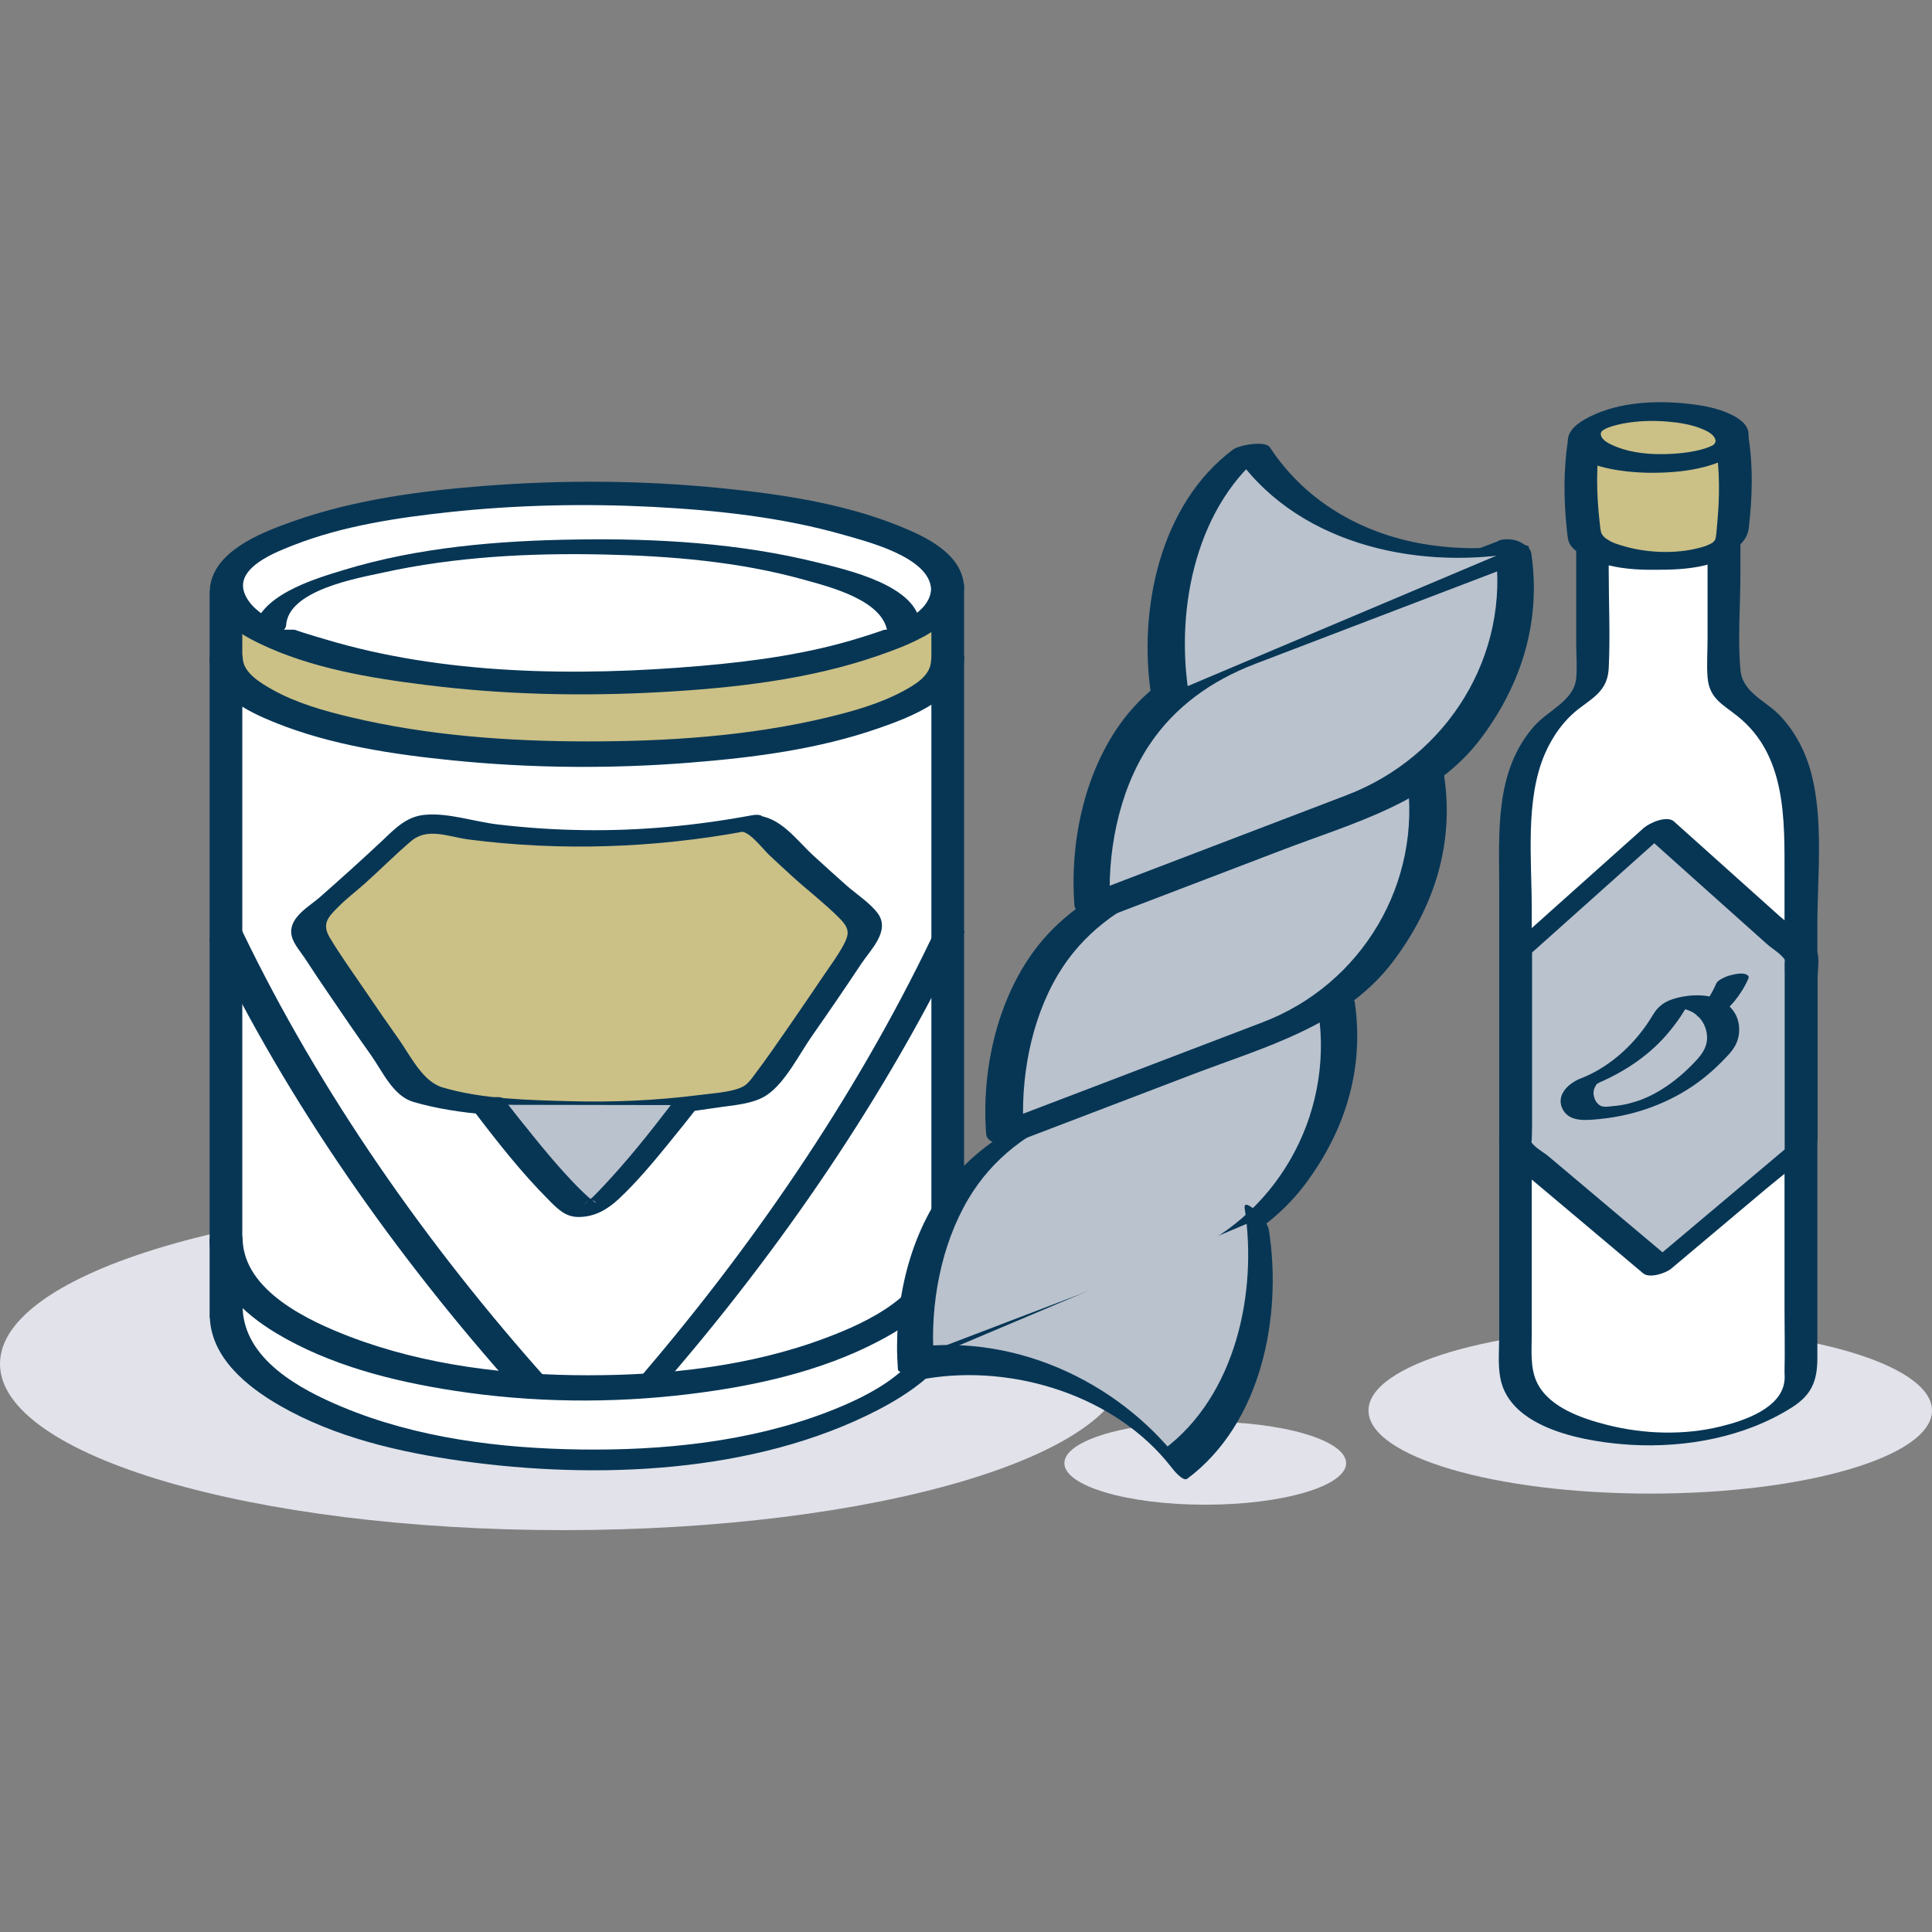 <?xml version="1.0" encoding="UTF-8"?> <svg xmlns="http://www.w3.org/2000/svg" id="a" viewBox="0 0 120 120"><rect x="0" y="0" width="120" height="120" fill="#808080" stroke="none"/><defs><style>.b{fill:#fff;}.c{fill:#bac2cd;}.d{fill:#cbc086;}.e{fill:#e1e2ea;}.f{fill:#073655;}</style></defs><path class="e" d="M35,74.38c-19.33,0-35,4.62-35,10.33s15.67,10.33,35,10.33,35-4.62,35-10.33-15.67-10.33-35-10.33"></path><path class="e" d="M102.5,82.45c-9.66,0-17.5,2.31-17.5,5.16s7.84,5.16,17.5,5.16,17.5-2.31,17.5-5.16-7.84-5.16-17.5-5.16"></path><path class="e" d="M74.86,88.3c-4.83,0-8.75,1.16-8.75,2.58s3.92,2.58,8.75,2.58,8.75-1.16,8.75-2.58-3.92-2.58-8.75-2.58"></path><path class="b" d="M58.86,36.53c0,.34-.1,.66-.33,.99v45.54c-1.81,4.3-11.01,7.58-22.08,7.58s-20.27-3.28-22.08-7.58h-.34V36.53h.01c0-3.24,10.03-5.87,22.4-5.87s22.4,2.62,22.4,5.87"></path><polygon class="d" points="98.33 26.36 98.33 34.36 107.66 34.36 107.66 26.69 102.99 25.57 98.33 26.36"></polygon><path class="d" d="M58.85,36.47v4.44c0,3.24-10.03,5.87-22.4,5.87s-22.39-2.62-22.39-5.87v-4.44c0-3.23,10.03-5.87,22.39-5.87s22.4,2.64,22.4,5.87"></path><path class="b" d="M58.85,36.53c0-3.24-10.03-5.86-22.4-5.86s-22.4,2.63-22.4,5.86,10.03,5.86,22.4,5.86,22.4-2.63,22.4-5.86"></path><path class="f" d="M59.88,36.45c-.1-2.06-2.39-3.12-4.05-3.79-3.48-1.4-7.34-1.97-11.04-2.34-4.88-.49-9.83-.52-14.71-.14-3.98,.31-8.07,.86-11.85,2.19-1.77,.63-4.54,1.65-5.11,3.7-.53,1.93,1.56,3.21,3.02,3.91,3.17,1.52,6.82,2.13,10.28,2.56,4.83,.61,9.73,.72,14.59,.45,4.52-.25,9.22-.77,13.52-2.26,1.87-.65,5.24-1.86,5.35-4.29,.05-1.04-2.01-.74-2.05,.16-.08,1.75-3.02,2.57-4.31,2.98-3.23,1.02-6.63,1.49-9.99,1.78-7.66,.66-15.98,.57-23.39-1.67-1.5-.45-4.34-1.18-4.96-2.86-.59-1.6,2.01-2.56,3.08-2.98,3.05-1.19,6.4-1.69,9.63-2.04,4.18-.45,8.4-.54,12.6-.33,4,.21,8.08,.64,11.94,1.75,1.39,.4,5.31,1.37,5.4,3.36,.05,1.05,2.09,.72,2.05-.16"></path><path class="f" d="M13.02,41.04c.1,2.08,2.38,3.16,4.06,3.84,3.48,1.4,7.34,1.98,11.05,2.35,4.88,.49,9.83,.53,14.72,.14,3.92-.31,7.97-.83,11.7-2.13,1.9-.66,5.23-1.88,5.34-4.33,.05-1.1-2.01-.84-2.06,.13-.04,.94-1,1.49-1.74,1.89-1.47,.79-3.12,1.25-4.74,1.64-4.82,1.15-9.86,1.48-14.81,1.48s-10-.36-14.83-1.52c-1.63-.39-3.32-.87-4.8-1.7-.69-.39-1.79-1.03-1.83-1.93-.05-1.1-2.11-.83-2.06,.13"></path><path class="b" d="M56.14,39.11c0-2.85-8.82-5.15-19.69-5.15s-19.69,2.31-19.69,5.15"></path><path class="f" d="M57.16,38.84c-.13-2.47-4.54-3.44-6.33-3.89-4.9-1.22-10.04-1.52-15.07-1.44-4.81,.07-9.78,.48-14.4,1.89-1.8,.55-5.5,1.61-5.62,3.99-.02,.38,1.99,.11,2.03-.54,.12-2.2,4.44-2.94,6-3.28,4.47-.99,9.14-1.23,13.7-1.13,4.16,.09,8.42,.44,12.44,1.56,1.57,.44,5.1,1.29,5.22,3.4,.02,.44,2.06,.08,2.03-.54"></path><path class="b" d="M14.05,81.5c0,5.05,10.03,9.15,22.4,9.15s22.4-4.1,22.4-9.15"></path><path class="f" d="M13.03,81.77c.07,2.56,2.32,4.37,4.36,5.54,3.41,1.96,7.41,2.89,11.27,3.43,8.37,1.17,18.2,.8,25.86-3.16,2.37-1.23,5.26-3.24,5.35-6.2,.03-.89-2.01-.49-2.03,.23-.1,3.3-3.84,5.09-6.49,6.11-4.82,1.84-10.18,2.38-15.31,2.31-4.98-.07-10.17-.71-14.8-2.65-2.59-1.08-6.08-2.94-6.17-6.16-.02-.7-2.05-.28-2.03,.54"></path><path class="b" d="M14.05,77.05c0,5.05,10.03,9.15,22.4,9.15s22.4-4.1,22.4-9.15"></path><path class="f" d="M13.02,77.12c.07,2.57,2.04,4.42,4.11,5.67,3.34,2.01,7.26,3,11.08,3.59,4.81,.74,9.78,.8,14.6,.21,4.01-.49,8.14-1.39,11.75-3.28,2.42-1.26,5.23-3.32,5.32-6.33,.03-1.09-2.03-.82-2.06,.14-.09,3.24-3.94,5.01-6.53,5.98-4.67,1.76-9.81,2.32-14.76,2.32s-10.13-.61-14.81-2.4c-2.53-.97-6.56-2.83-6.65-6.04-.03-1.09-2.09-.81-2.06,.14"></path><path class="f" d="M15.05,81.23V36.26c0-.41-2.03-.1-2.03,.54v44.97c0,.41,2.03,.1,2.03-.54"></path><path class="f" d="M57.85,36.65v44.97c0,.88,2.03,.47,2.03-.24V36.41c0-.88-2.03-.47-2.03,.24"></path><path class="d" d="M46.48,51.14c-6.63,1.26-13.44,1.25-20.07-.04-.3-.06-.61,.03-.83,.24-2.08,1.98-4.13,3.83-6.15,5.55-.37,.32-.45,.86-.18,1.27,2.13,3.27,4.29,6.4,6.47,9.39,.14,.19,.35,.33,.59,.38,6.69,1.32,13.58,1.33,20.28,.04,.24-.05,.45-.18,.59-.38,2.18-2.98,4.34-6.1,6.47-9.36,.27-.41,.19-.95-.18-1.27-2.03-1.73-4.08-3.6-6.16-5.58-.22-.21-.53-.3-.83-.24"></path><path class="f" d="M46.64,50.65c-3.41,.63-6.87,.96-10.34,.91-1.79-.02-3.58-.14-5.37-.35-1.46-.17-3.09-.74-4.55-.6-1.14,.11-1.83,.84-2.63,1.6-1.28,1.2-2.58,2.37-3.9,3.53-.64,.56-1.84,1.21-1.76,2.21,.04,.56,.52,1.08,.82,1.53,.5,.77,1.01,1.53,1.53,2.29,.86,1.27,1.73,2.54,2.62,3.79,.71,1.01,1.36,2.51,2.61,2.88,2.89,.85,6.26,.93,9.26,.99,3.21,.07,6.42-.14,9.59-.63,1.01-.16,2.33-.21,3.19-.84,1.11-.8,1.95-2.51,2.73-3.62,1.04-1.49,2.07-2.99,3.07-4.5,.59-.88,1.8-2.03,1.01-3.11-.48-.65-1.34-1.2-1.94-1.73-.69-.61-1.37-1.23-2.05-1.85-1.11-1.02-2.05-2.43-3.64-2.51-.69-.03-2.18,.95-.82,1.02,.54,.03,1.34,1.11,1.74,1.48,.48,.45,.96,.89,1.44,1.33,.94,.85,1.97,1.64,2.86,2.53,.73,.73,.66,1.05,.14,1.95-.32,.55-.71,1.08-1.07,1.61-.71,1.06-1.43,2.1-2.15,3.15-.71,1.02-1.42,2.06-2.17,3.05-.41,.55-.56,.74-1.21,.92-.69,.19-1.47,.24-2.18,.33-2.65,.34-5.32,.46-7.99,.39-2.56-.07-5.53-.12-8-.86-1.22-.36-1.98-1.95-2.69-2.96-.73-1.03-1.45-2.07-2.16-3.12-.72-1.06-1.48-2.11-2.14-3.21-.52-.87-.12-1.28,.54-1.94,.51-.51,1.1-.96,1.63-1.43,.97-.87,1.89-1.8,2.88-2.64,1.02-.86,2.29-.27,3.55-.1,5.73,.74,11.54,.54,17.22-.51,.9-.17,1.72-1.24,.32-.98"></path><path class="c" d="M30.36,68.62s3.67,4.84,5.51,6.32c.34,.27,.82,.27,1.16,0,1.84-1.48,5.51-6.3,5.51-6.3"></path><path class="f" d="M29.41,68.98c1.46,1.92,2.98,3.86,4.69,5.57,.54,.54,1.02,1.04,1.83,1.04,1,0,1.79-.46,2.49-1.11,1.11-1.04,2.1-2.22,3.06-3.4,.67-.82,1.33-1.64,1.97-2.48,.27-.35-.24-.4-.49-.39-.39,.02-1.09,.16-1.35,.5-1.31,1.71-2.66,3.4-4.14,4.97-.21,.22-.42,.45-.64,.66-.17,.17-.45,.34-.59,.54,.53-.77,.98,.08,.67-.24l-.17-.12-.28-.24c-.22-.2-.44-.42-.65-.63-.99-1.02-1.91-2.11-2.8-3.22-.58-.71-1.15-1.43-1.71-2.16-.31-.41-2.26,.25-1.9,.71"></path><path class="b" d="M58.87,58.11c-6.86,14.39-18.65,27.96-18.65,27.96"></path><path class="f" d="M57.86,58.26c-4.8,9.99-11.31,19.45-18.57,27.83-.51,.59,1.48,.41,1.87-.03,7.33-8.45,13.88-18,18.72-28.09,.23-.49-1.73-.3-2.02,.3"></path><path class="b" d="M14.03,58.11c6.86,14.39,19.02,27.96,19.02,27.96"></path><path class="f" d="M13.02,58.38c4.86,10.12,11.59,19.67,19.08,28.04,.34,.38,2.23-.33,1.91-.7-7.44-8.32-14.12-17.82-18.96-27.88-.24-.5-2.2,.19-2.03,.54"></path><path class="b" d="M107.07,33.87v8c0,.72,.4,1.37,1.02,1.73,1.4,.82,3.76,2.93,3.76,7.88v33.98c0,.63-.3,1.21-.81,1.58-1.22,.89-3.84,2.32-8.06,2.32-3.43,0-5.81-.95-7.23-1.78-1.02-.6-1.64-1.71-1.64-2.89V51.48c0-4.95,2.35-7.06,3.76-7.88,.62-.36,1.02-1.01,1.02-1.73v-8l.52,.4,2.15,.64,.94,.09,2.06-.02,.72-.06,.92-.18,.88-.87Z"></path><path class="f" d="M106.06,34.15v5.53c0,.79-.06,1.59,0,2.38,.1,1.33,.95,1.69,1.87,2.43,3.03,2.43,2.91,6.4,2.91,9.92v26.91c0,1.29,.03,2.59,0,3.88,0,.18,.02,.36,0,.53-.16,1.74-2.53,2.52-3.97,2.87-2.28,.56-4.76,.48-7.02-.09-1.55-.39-3.59-1.07-4.36-2.59-.47-.92-.35-2.07-.35-3.07v-26.39c0-3.07-.42-6.79,.82-9.65,.49-1.12,1.22-2.14,2.21-2.87,.93-.69,1.68-1.15,1.75-2.42,.1-2.02,0-4.07,0-6.09v-1.83c-.66,.2-1.31,.41-1.97,.61,1.34,1.04,3.27,1.2,4.93,1.18,.91,0,1.78-.03,2.67-.2,1.15-.22,1.64-.6,2.45-1.4,.33-.32-.29-.3-.47-.3-.39,0-1.07,.19-1.36,.48-.29,.29-.59,.58-.88,.87,.37-.15,.74-.29,1.11-.44-1.85,.37-4.74,.53-6.53-.87-.32-.25-1.97,.13-1.97,.61v5.8c0,.72,.07,1.48,0,2.2-.14,1.38-1.72,1.97-2.58,2.93-2.52,2.82-2.2,6.69-2.2,10.2v27.63c0,.86-.09,1.8,.06,2.65,.57,3.26,5.46,4.03,8.11,4.19,3.4,.2,7.08-.47,9.99-2.31,1.28-.8,1.6-1.71,1.6-3.09v-26.86c0-2.99,.39-6.45-.36-9.38-.35-1.36-1-2.64-1.97-3.66-.9-.94-2.32-1.41-2.45-2.85-.17-1.94,0-3.97,0-5.92v-2.07c0-.29-2.03-.01-2.03,.54"></path><path class="f" d="M106.57,27.3c-.02,.31-.17,.36-.41,.46-.44,.18-1.11,.32-1.7,.38-1.35,.14-2.91,.1-4.17-.43-.31-.13-.77-.35-.85-.66-.06-.24,.1-.32,.31-.43,.33-.16,.94-.31,1.47-.38,.79-.11,1.59-.12,2.39-.05,.72,.06,1.48,.18,2.15,.47,.38,.16,.79,.38,.81,.79,.03,.66,2.07,.25,2.03-.54-.03-.58-.66-.97-1.13-1.19-.81-.38-1.72-.54-2.6-.64-1.96-.22-4.23-.12-6.04,.76-.55,.27-1.3,.69-1.43,1.35-.12,.59,.35,1.01,.81,1.29,.7,.42,1.57,.62,2.38,.74,1.09,.16,2.18,.18,3.28,.1,1.08-.08,2.21-.29,3.2-.74,.59-.27,1.5-.76,1.54-1.51,.04-.84-1.99-.44-2.03,.25"></path><path class="f" d="M106.57,27.66c.26,1.6,.24,3.24,.09,4.85-.03,.29-.04,.59-.09,.87-.03,.17-.1,.25-.21,.33-.1,.07-.33,.17-.47,.22-1.53,.49-3.43,.45-4.97,.01-.46-.13-1.15-.32-1.42-.76-.11-.19-.11-.51-.14-.72-.21-1.8-.23-3.64,.05-5.43,.1-.67-1.92-.31-2.02,.3-.28,1.83-.27,3.72-.07,5.57,.04,.34,.04,.7,.24,.98,.38,.53,1.12,.8,1.72,.97,2.06,.59,4.38,.55,6.46,.04,1.11-.27,2.72-.78,2.88-2.1,.22-1.87,.28-3.81-.02-5.67-.09-.57-2.13-.11-2.03,.54"></path><polygon class="c" points="94.12 59.31 102.99 51.37 111.85 59.31 111.85 71.26 102.99 78.72 94.12 71.26 94.12 59.31"></polygon><path class="f" d="M95.05,59.26c2.96-2.64,5.92-5.29,8.87-7.93-.62,.14-1.25,.27-1.88,.41,2.56,2.3,5.13,4.59,7.7,6.89,.3,.27,.93,.64,1.13,1.01-.04-.07-.02,.68-.02,.91v10.99c.07-.11,.15-.23,.23-.34-2.95,2.49-5.91,4.97-8.86,7.46,.58-.1,1.16-.19,1.74-.29-2.59-2.18-5.19-4.36-7.78-6.55-.27-.23-.91-.58-1.07-.9,.04,.09,.05-.84,.05-1.05v-10.83c0-.42-2.03-.1-2.03,.54v10.38c0,1.03-.18,1.46,.59,2.11,1.51,1.27,3.02,2.54,4.53,3.81,1.27,1.07,2.54,2.14,3.81,3.21,.39,.33,1.41-.01,1.74-.29,1.95-1.64,3.91-3.29,5.86-4.93,.94-.79,1.96-1.54,2.85-2.4,.46-.44,.38-.72,.38-1.36v-9.3c0-.54,.17-1.42-.1-1.89-.44-.75-1.62-1.45-2.26-2.02-2.19-1.96-4.37-3.92-6.56-5.88-.44-.39-1.52,.09-1.88,.41-2.96,2.64-5.91,5.29-8.87,7.93-.37,.33,.33,.4,.5,.41,.45,.03,1.02-.21,1.35-.51"></path><path class="f" d="M98.98,67.39c1.72-.7,3.3-1.7,4.53-3.11,.42-.49,.81-1,1.14-1.56l.23-.37-.74,.29h.2c.3,.01,.58,.11,.84,.26,.48,.3,.78,.8,.84,1.37,.07,.65-.24,1.14-.66,1.59-.65,.7-1.37,1.33-2.19,1.83-.34,.21-.69,.39-1.05,.54-.33,.14-.57,.21-.94,.31-.03,0-.2,.05-.03,.01-.13,.03-.27,.06-.4,.08l-.25,.04h0l-.2,.02c-.33,.03-.63,.1-.87,0-.28-.14-.42-.44-.45-.73-.01-.14,.01-.28,.07-.41l.11-.2,.05-.04c.19-.09,.67-.39,.25-.52-.42-.13-1.04,.09-1.42,.26-.7,.31-1.39,1.01-.99,1.83,.42,.84,1.49,.7,2.26,.63,2.21-.21,4.38-.98,6.18-2.3,.49-.36,.95-.76,1.38-1.19,.33-.34,.71-.69,.93-1.12,.3-.58,.3-1.32,0-1.89-.38-.7-1.1-1.07-1.88-1.16-.61-.07-1.24-.01-1.83,.15-.66,.18-1.08,.46-1.42,1.03-1.01,1.7-2.55,3.17-4.4,3.92-.17,.07-.84,.3-.61,.57,.21,.24,1.09-.03,1.3-.12"></path><path class="f" d="M107.27,62.67c.16-.14,.31-.31,.45-.47,.35-.43,.66-.92,.88-1.43,.06-.14-.07-.22-.18-.26-.19-.07-.46-.04-.65,0-.26,.05-.53,.12-.77,.25-.15,.08-.34,.18-.41,.35-.14,.32-.3,.63-.5,.92l.08-.12c-.21,.31-.45,.63-.74,.87l-.03,.31c.12,.1,.39,.1,.52,.1,.27-.02,.54-.07,.79-.17l.23-.1c.12-.06,.23-.14,.33-.23"></path><path class="c" d="M83.01,62.53s.6,3.84-.66,7.1c-.47,1.22-1.28,2.54-2.1,3.72-1.51,2.16-3.64,3.82-6.1,4.76l-17.26,6.6s-.33-4.08,1.22-8.07c.05-.12,.1-.25,.15-.37,1.37-3.29,4.09-5.84,7.41-7.11l17.35-6.63Z"></path><path class="f" d="M81.89,62.86c.97,6.51-2.71,12.91-8.85,15.25-4.15,1.58-8.29,3.17-12.44,4.75-1.37,.52-2.75,1.05-4.12,1.57,.51-.02,1.01-.04,1.52-.06-.24-3.33,.44-7.03,2.15-9.91,1.5-2.53,3.8-4.24,6.51-5.27,4.17-1.59,8.33-3.18,12.5-4.77,1.42-.54,2.83-1.08,4.25-1.62,.24-.09,.88-.35,.65-.68-.21-.3-1.24,.07-1.45,.15-3.81,1.45-7.62,2.91-11.43,4.37-4.53,1.73-9.5,3.07-12.51,7.18-2.29,3.12-3.19,7.39-2.9,11.23,.03,.42,1.41-.02,1.52-.06,3.71-1.42,7.43-2.84,11.14-4.26,4.53-1.73,9.53-3.06,12.6-7.13,2.52-3.34,3.73-7.22,3.11-11.39-.07-.47-2.33,.04-2.24,.66"></path><path class="c" d="M88.54,48.22s.6,3.84-.66,7.1c-.47,1.22-1.28,2.54-2.1,3.72-1.51,2.16-3.64,3.82-6.1,4.76l-17.26,6.6s-.33-4.08,1.22-8.07c.05-.12,.1-.25,.15-.37,1.37-3.29,4.09-5.84,7.41-7.11l17.35-6.63Z"></path><path class="f" d="M87.38,48.24c.98,6.57-2.77,12.89-8.94,15.25-4.16,1.59-8.33,3.18-12.49,4.77-1.37,.52-2.75,1.05-4.12,1.57,.59,.18,1.18,.36,1.76,.55-.24-3.31,.42-6.98,2.12-9.84,1.51-2.54,3.87-4.28,6.59-5.32,4.16-1.59,8.32-3.18,12.48-4.77,1.45-.56,2.9-1.11,4.36-1.66,1.42-.54-.3-1.47-1.2-1.13-3.77,1.44-7.54,2.88-11.31,4.32-4.49,1.72-9.43,3.03-12.42,7.1-2.31,3.15-3.25,7.46-2.96,11.33,.05,.73,1.29,.73,1.76,.55,3.67-1.4,7.35-2.81,11.02-4.21,4.5-1.72,9.47-3.02,12.51-7.05,2.54-3.37,3.79-7.28,3.16-11.5-.14-.93-2.46-.83-2.33,.04"></path><path class="c" d="M93.98,34.18s.6,3.84-.66,7.1c-.47,1.22-1.28,2.54-2.1,3.72-1.51,2.16-3.64,3.82-6.1,4.76l-17.26,6.6s-.33-4.08,1.22-8.07c.05-.12,.1-.25,.15-.37,1.37-3.29,4.09-5.84,7.41-7.11l17.35-6.63Z"></path><path class="f" d="M92.85,34.01c1,6.7-2.97,13-9.21,15.38-4.14,1.58-8.29,3.17-12.43,4.75-1.41,.54-2.82,1.08-4.23,1.62,.66,.26,1.33,.52,1.99,.77-.25-3.41,.48-7.31,2.37-10.19,1.6-2.44,3.92-4.07,6.61-5.1,4.17-1.6,8.35-3.19,12.53-4.79,1.45-.55,2.9-1.11,4.36-1.66,.52-.2,.13-.74-.14-.95-.42-.33-1.09-.45-1.59-.25-3.73,1.43-7.46,2.85-11.2,4.28-4.49,1.72-9.47,3.02-12.39,7.17-2.21,3.14-3.07,7.36-2.79,11.16,.06,.76,1.44,.98,1.99,.77,3.63-1.39,7.27-2.78,10.91-4.17,4.44-1.7,9.38-2.97,12.37-6.96,2.52-3.36,3.73-7.28,3.11-11.48-.12-.82-2.39-1.28-2.25-.34"></path><path class="c" d="M56.88,84.7s10.08-1.73,16.13,6.24c0,0,6.71-4.96,5.05-15.19"></path><path class="f" d="M57.52,85.63c5.47-.92,11.82,1.09,15.24,5.51,.11,.15,.72,.9,.98,.71,4.62-3.45,5.9-10.06,5.08-15.41-.07-.48-.55-1.01-.91-1.32-.16-.14-.68-.54-.6-.06,.8,5.21-.55,11.63-5.03,14.97,.33,.24,.65,.47,.98,.71-3.92-5.07-10.57-8.06-17.01-6.98-.4,.07,.73,1.95,1.27,1.86"></path><path class="c" d="M93.85,34.13s-10.94,1.86-16.13-6.24c0,0-6.71,4.96-5.05,15.19"></path><path class="f" d="M93.52,33.92c-.41,.07-.65,.09-1.21,.11-1.3,.06-2.6-.03-3.88-.24-3.88-.66-7.37-2.67-9.55-6-.29-.45-1.93-.14-2.29,.13-4.56,3.4-5.9,9.96-5.09,15.26,.06,.4,2.37,.12,2.32-.2-.81-5.27,.49-11.74,5.02-15.12-.76,.04-1.53,.09-2.29,.13,3.72,5.69,11.2,7.43,17.62,6.36,.2-.03,.89-.09,.79-.38-.09-.24-1.3-.08-1.44-.05"></path></svg> 